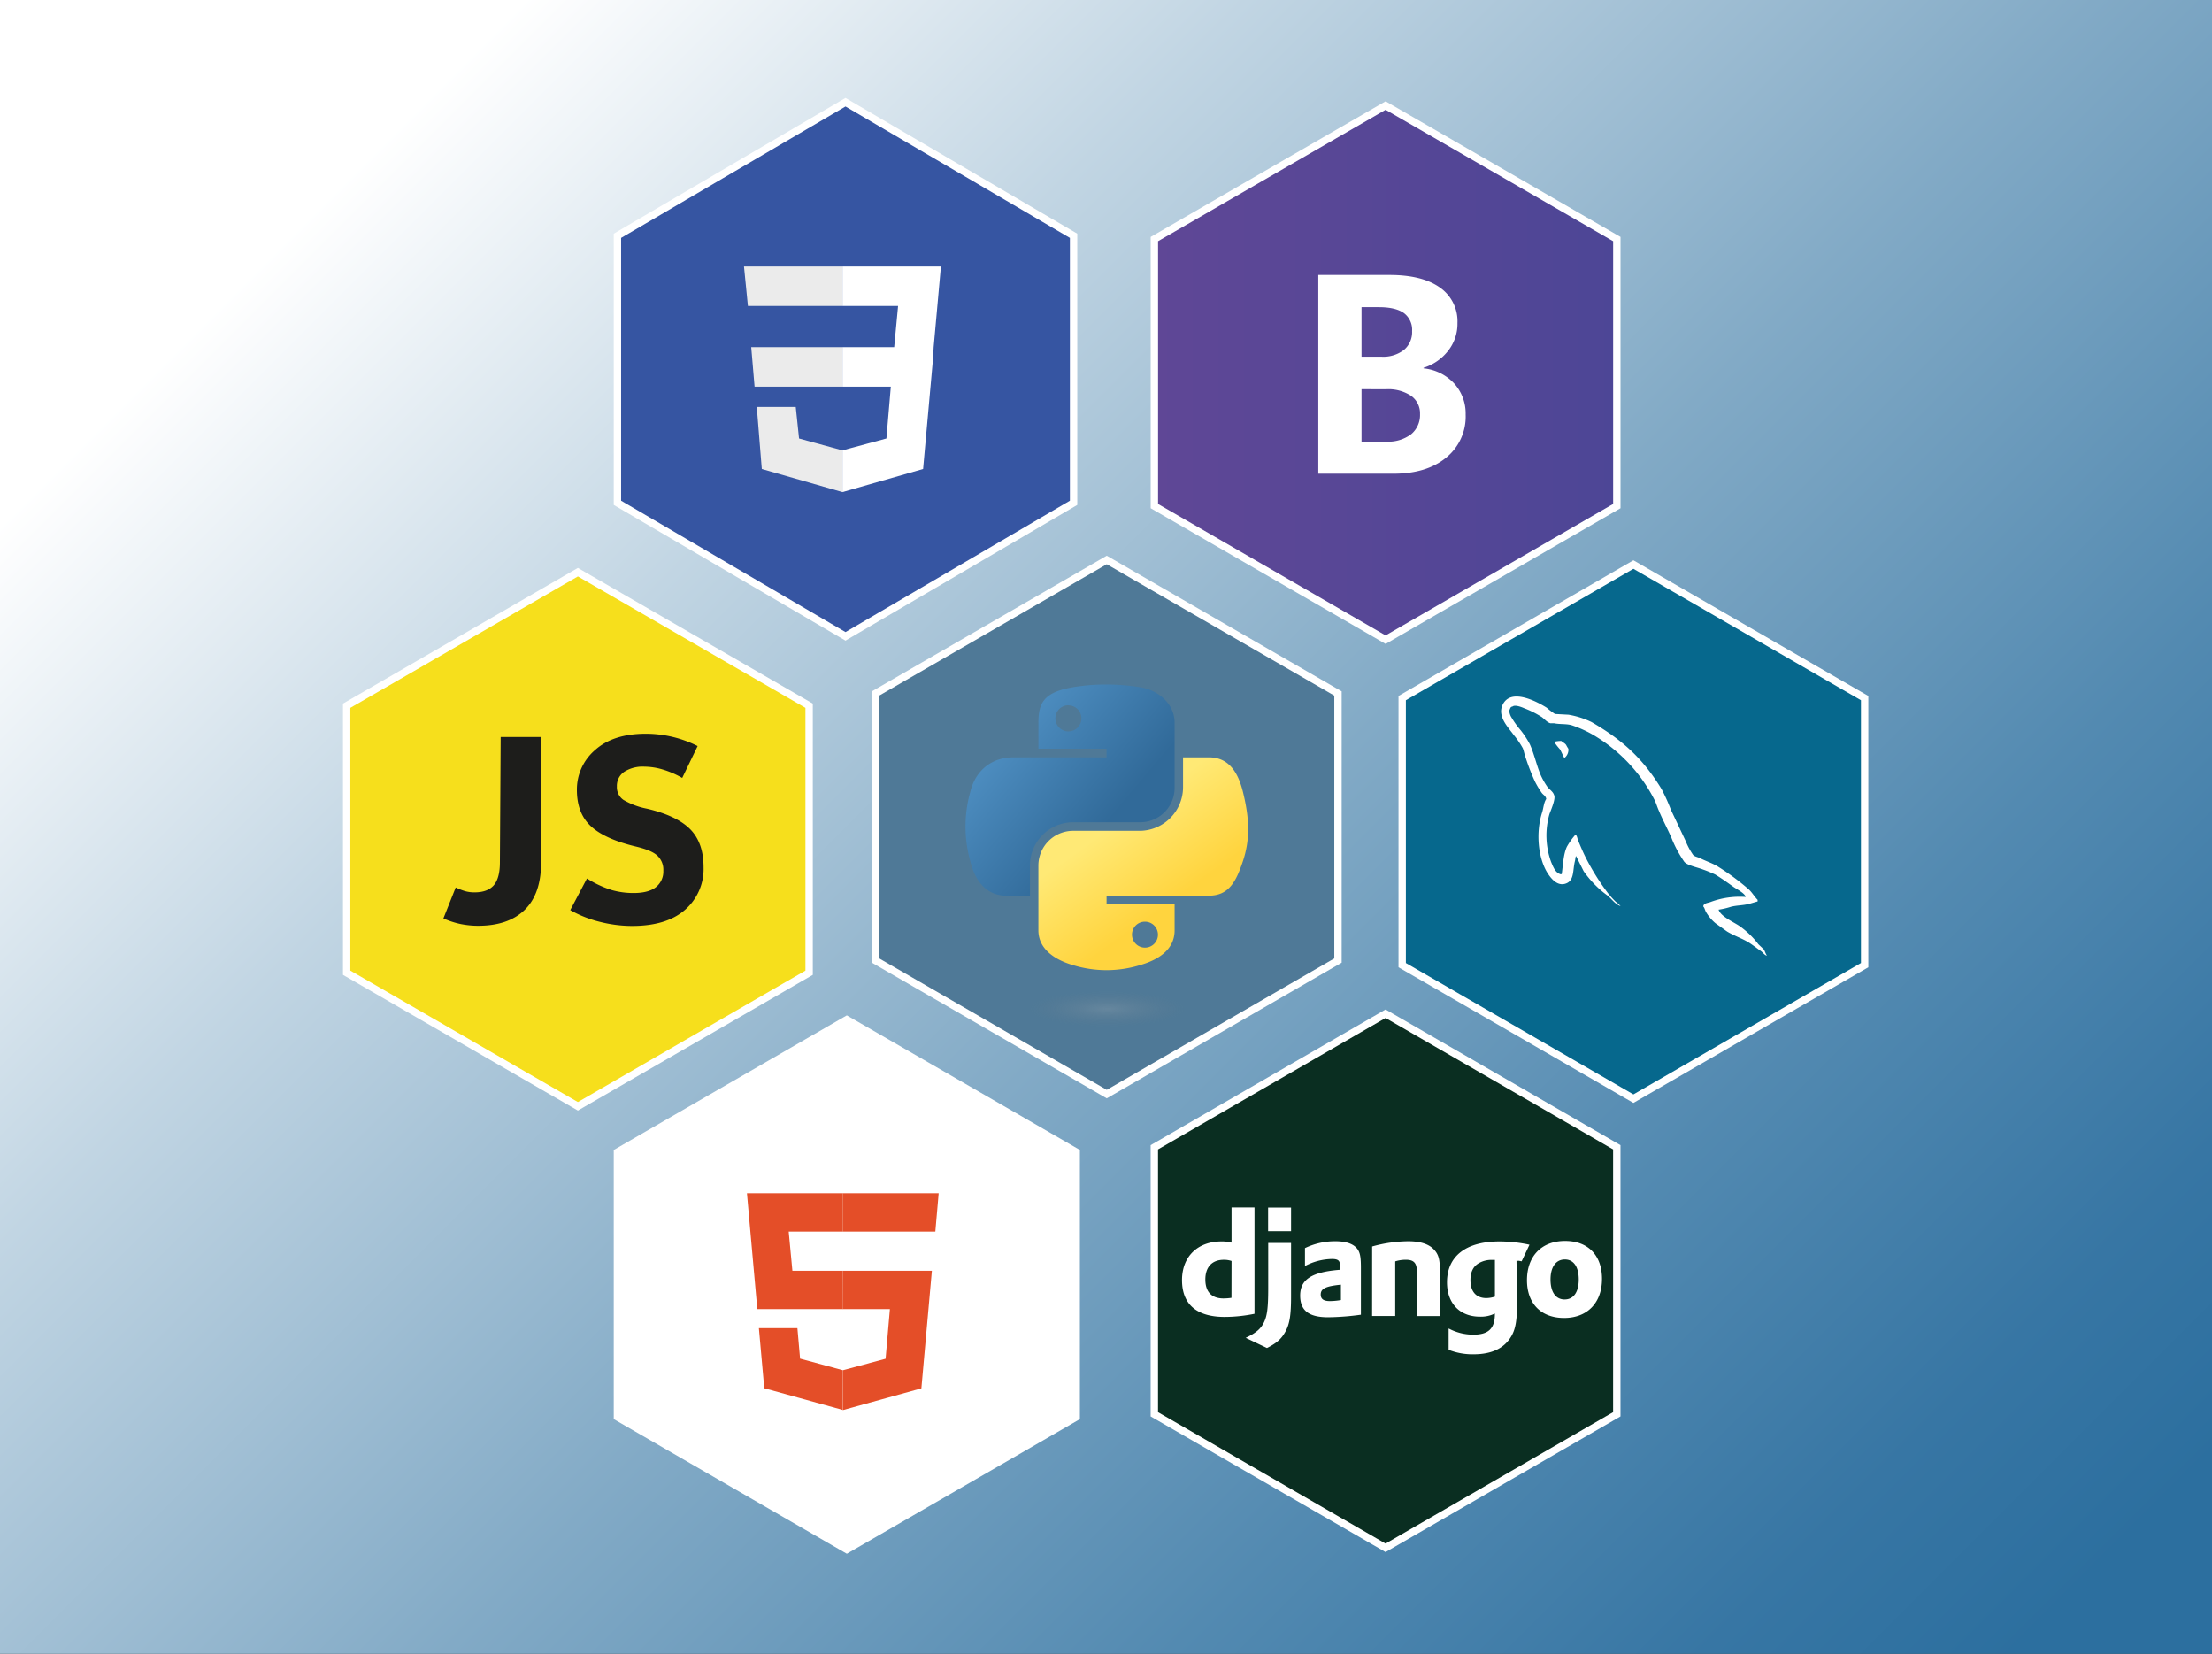 <svg id="Layer_1" data-name="Layer 1" xmlns="http://www.w3.org/2000/svg" xmlns:xlink="http://www.w3.org/1999/xlink" viewBox="0 0 600.19 448.66"><rect x="0" y="0" width="600.19" height="448.66" fill="#333333" stroke="none"/><defs><style>.cls-1{fill:url(#linear-gradient);}.cls-11,.cls-2{fill:#3655a2;}.cls-2,.cls-3,.cls-4,.cls-5,.cls-6,.cls-7,.cls-8{stroke:#fff;stroke-miterlimit:10;}.cls-2,.cls-3,.cls-5,.cls-6,.cls-7,.cls-8{stroke-width:2px;}.cls-3{fill:#f6df1c;}.cls-13,.cls-4,.cls-9{fill:#fff;}.cls-5{fill:#0a2e21;}.cls-6{fill:#06688d;}.cls-7{fill:url(#linear-gradient-2);}.cls-8{fill:#4f7997;}.cls-10{fill:#e44e28;}.cls-12{fill:#ebebeb;}.cls-13{fill-rule:evenodd;}.cls-14{fill:url(#linear-gradient-3);}.cls-15{fill:url(#linear-gradient-4);}.cls-16{isolation:isolate;opacity:0.44;fill:url(#radial-gradient);}.cls-17{fill:#1d1d1b;}</style><linearGradient id="linear-gradient" x1="108.95" y1="33.19" x2="535.91" y2="460.15" gradientUnits="userSpaceOnUse"><stop offset="0" stop-color="#fff"/><stop offset="0.23" stop-color="#c1d5e3"/><stop offset="0.5" stop-color="#82aac6"/><stop offset="0.73" stop-color="#538ab1"/><stop offset="0.9" stop-color="#3776a4"/><stop offset="1" stop-color="#2c6f9f"/></linearGradient><linearGradient id="linear-gradient-2" x1="313.22" y1="101.08" x2="438.7" y2="101.08" gradientUnits="userSpaceOnUse"><stop offset="0" stop-color="#5f4796"/><stop offset="1" stop-color="#4d4696"/></linearGradient><linearGradient id="linear-gradient-3" x1="659.66" y1="747.07" x2="734.83" y2="682.39" gradientTransform="matrix(0.56, 0, 0, -0.57, -110.99, 612.89)" gradientUnits="userSpaceOnUse"><stop offset="0" stop-color="#5ca0d5"/><stop offset="1" stop-color="#316a99"/></linearGradient><linearGradient id="linear-gradient-4" x1="763.89" y1="643.25" x2="737.05" y2="681.23" gradientTransform="matrix(0.56, 0, 0, -0.57, -110.99, 612.89)" gradientUnits="userSpaceOnUse"><stop offset="0" stop-color="#ffd43e"/><stop offset="1" stop-color="#ffe975"/></linearGradient><radialGradient id="radial-gradient" cx="987.89" cy="-5.27" r="20.02" gradientTransform="matrix(0, -0.24, -1.05, 0, 294.9, 510.79)" gradientUnits="userSpaceOnUse"><stop offset="0" stop-color="#b8b8b8" stop-opacity="0.5"/><stop offset="1" stop-color="#7f8080" stop-opacity="0"/></radialGradient></defs><rect class="cls-1" width="600.19" height="448.66"/><polygon class="cls-2" points="291.3 136.41 229.41 172.63 167.53 136.41 167.53 63.96 229.41 27.73 291.3 63.96 291.3 136.41"/><polygon class="cls-3" points="219.54 191.45 156.8 155.22 94.06 191.45 94.06 263.89 156.8 300.12 219.54 263.89 219.54 191.45"/><polygon class="cls-4" points="292.51 312.25 229.77 276.03 167.03 312.25 167.03 384.7 229.77 420.93 292.51 384.7 292.51 312.25"/><polygon class="cls-5" points="438.69 311.23 375.95 275.01 313.21 311.23 313.21 383.68 375.95 419.9 438.69 383.68 438.69 311.23"/><polygon class="cls-6" points="505.94 189.38 443.2 153.15 380.46 189.38 380.46 261.83 443.2 298.05 505.94 261.83 505.94 189.38"/><polygon class="cls-7" points="438.7 64.85 375.96 28.63 313.22 64.85 313.22 137.3 375.96 173.53 438.7 137.3 438.7 64.85"/><polygon class="cls-8" points="363.04 188.13 300.3 151.91 237.56 188.13 237.56 260.58 300.3 296.81 363.04 260.58 363.04 188.13"/><path class="cls-9" d="M194.75,391.79l-7.55-84.73h83l-7.56,84.71-34,9.42Z" transform="translate(0 -0.67)"/><path class="cls-10" d="M228.67,324.38h-26l2.81,31.42H228.7V345.41H215L214,334.77h14.7V324.38Zm0,48h0l-11.58-3.13-.73-8.28H205.91l1.46,16.31,21.28,5.88h0Z" transform="translate(0 -0.67)"/><path class="cls-10" d="M228.67,355.8h12.79l-1.17,13.48-11.6,3.12v10.81l21.31-5.9,2.85-31.9H228.7Zm25.78-28.63.24-2.79h-26v10.39h25.1l.2-2.33Z" transform="translate(0 -0.67)"/><g id="layer1"><polygon id="polygon2989" class="cls-11" points="271.29 54.24 263.45 142.37 228.58 152.16 193.87 142.37 186.03 54.24 271.29 54.24"/><polygon id="polygon2993" class="cls-12" points="228.58 94.18 203.83 94.18 204.74 104.89 228.58 104.89 228.58 94.18"/><polygon id="polygon2995" class="cls-12" points="228.58 72.3 228.58 72.3 201.87 72.3 202.93 83.01 228.58 83.01 228.58 72.3"/><polygon id="polygon2997" class="cls-12" points="205.34 110.4 206.7 127.23 228.58 133.5 228.58 133.5 228.58 122.18 228.58 122.18 216.81 118.96 215.91 110.4 210.17 110.4 205.34 110.4"/><polygon id="polygon3005" class="cls-9" points="241.71 104.89 240.51 118.96 228.58 122.18 228.58 133.5 250.47 127.23 250.62 125.54 253.18 97.08 253.33 94.18 255.3 72.3 228.58 72.3 228.58 83.01 243.68 83.01 242.62 94.18 228.58 94.18 228.58 104.89 241.71 104.89"/></g><path class="cls-13" d="M473.66,244a22.65,22.65,0,0,0-9.51,1.36c-.74.29-1.91.29-2,1.22.39.39.44,1,.78,1.56a11.68,11.68,0,0,0,2.55,3l3.14,2.24c1.91,1.16,4.06,1.85,5.93,3,1.07.68,2.15,1.55,3.23,2.29.55.38.88,1,1.57,1.26v-.15c-.34-.43-.44-1.07-.78-1.55l-1.48-1.42A23,23,0,0,0,472,251.9c-1.57-1.08-5-2.54-5.64-4.34l-.09-.11a20.7,20.7,0,0,0,3.38-.78c1.67-.43,3.18-.34,4.9-.78l2.35-.68v-.43c-.88-.88-1.52-2.05-2.45-2.88a65.85,65.85,0,0,0-8.09-6c-1.51-1-3.48-1.6-5.09-2.43-.59-.29-1.57-.44-1.91-.93a18.7,18.7,0,0,1-2-3.75l-4-8.47a50.67,50.67,0,0,0-2.5-5.55c-5.05-8.28-10.54-13.3-19-18.21a23.33,23.33,0,0,0-6.26-2l-3.68-.2a19,19,0,0,1-2.25-1.7c-2.8-1.76-10-5.55-12.06-.55-1.32,3.17,2,6.28,3.07,7.89a23,23,0,0,1,2.51,3.65c.33.83.43,1.71.78,2.58a57,57,0,0,0,2.55,6.53,24.13,24.13,0,0,0,1.81,3c.39.55,1.08.78,1.22,1.66-.68,1-.73,2.43-1.12,3.65-1.77,5.5-1.08,12.32,1.42,16.37.78,1.22,2.63,3.9,5.14,2.87,2.21-.87,1.72-3.65,2.35-6.08.15-.59.05-1,.35-1.37V233l2,4a27.83,27.83,0,0,0,6.37,6.53c1.17.88,2.1,2.39,3.57,2.92v-.14h-.09a5.57,5.57,0,0,0-1.13-1,24,24,0,0,1-2.55-2.92,63.18,63.18,0,0,1-5.49-8.86c-.78-1.51-1.47-3.17-2.1-4.68-.3-.58-.3-1.46-.79-1.75a18.74,18.74,0,0,0-2.35,3.31c-.93,2.09-1,4.68-1.37,7.35-.2.05-.11,0-.2.11-1.57-.39-2.11-2-2.69-3.36a21,21,0,0,1-.45-13c.35-1,1.82-4.24,1.23-5.21-.3-.93-1.27-1.46-1.81-2.19a20,20,0,0,1-1.77-3.12c-1.17-2.73-1.76-5.74-3-8.47a25.45,25.45,0,0,0-2.46-3.75,24.65,24.65,0,0,1-2.69-3.8c-.24-.55-.59-1.41-.19-2a.76.76,0,0,1,.68-.63c.64-.55,2.45.15,3.09.44a25.27,25.27,0,0,1,4.85,2.43c.68.49,1.42,1.41,2.3,1.66h1c1.57.34,3.33.11,4.8.54a31.33,31.33,0,0,1,7.06,3.37,43.27,43.27,0,0,1,15.29,16.65c.59,1.12.83,2.14,1.37,3.31,1,2.39,2.3,4.82,3.33,7.16a32,32,0,0,0,3.48,6.53c.74,1,3.68,1.56,5,2.09a34.06,34.06,0,0,1,3.38,1.37c1.67,1,3.33,2.19,4.9,3.31.78.58,3.23,1.8,3.38,2.77Zm-50-42.32a7.5,7.5,0,0,0-2,.24V202h.09a16.08,16.08,0,0,0,1.57,2l1.13,2.33.1-.1a2.77,2.77,0,0,0,1-2.44,8.92,8.92,0,0,1-.59-1c-.3-.49-.93-.73-1.33-1.12Z" transform="translate(0 -0.67)"/><path id="path1948" class="cls-14" d="M299.84,186.37a52.21,52.21,0,0,0-8.83.75c-7.83,1.38-9.25,4.28-9.25,9.61v7.05h18.49v2.35H274.82c-5.37,0-10.07,3.23-11.55,9.37a34.66,34.66,0,0,0,0,18.79c1.32,5.47,4.46,9.37,9.83,9.37h6.36v-8.44A11.75,11.75,0,0,1,291,223.73h18.46a9.32,9.32,0,0,0,9.25-9.39V196.73c0-5-4.23-8.77-9.25-9.61A56.9,56.9,0,0,0,299.84,186.37Zm-10,5.66a3.53,3.53,0,1,1-3.47,3.54A3.51,3.51,0,0,1,289.84,192Z" transform="translate(0 -0.67)"/><path id="path1950" class="cls-15" d="M321,206.13v8.21a11.86,11.86,0,0,1-11.55,11.72H291a9.43,9.43,0,0,0-9.25,9.39v17.61c0,5,4.36,7.95,9.25,9.39a30.93,30.93,0,0,0,18.46,0c4.66-1.35,9.25-4.06,9.25-9.39V246H300.25v-2.35H328c5.38,0,7.38-3.75,9.25-9.37,1.93-5.79,1.84-11.36,0-18.79-1.33-5.35-3.87-9.37-9.25-9.37Zm-10.38,44.58a3.52,3.52,0,1,1-3.47,3.51A3.49,3.49,0,0,1,310.64,250.71Z" transform="translate(0 -0.67)"/><ellipse id="path1894" class="cls-16" cx="300.46" cy="273.75" rx="24.78" ry="4.8"/><path class="cls-17" d="M146.82,234.63q0,8.51-4.43,12.85t-12.66,4.34a24.42,24.42,0,0,1-4.62-.45,22.66,22.66,0,0,1-4.8-1.55l3.34-8.4a17,17,0,0,0,2.55,1,9.16,9.16,0,0,0,2.55.33q3.51,0,5.2-1.89c1.12-1.27,1.69-3.36,1.69-6.26l.21-34h10.93Z" transform="translate(0 -0.67)"/><path class="cls-17" d="M154.73,247.57l4.53-8.58a28.76,28.76,0,0,0,6.65,3.11,21.31,21.31,0,0,0,6,.83q4.05,0,6.07-1.6a5.38,5.38,0,0,0,2-4.45,5.21,5.21,0,0,0-1.62-4.09c-1.08-1-3-1.8-5.87-2.48q-8.37-2-12.16-5.5t-3.8-9.83a14.06,14.06,0,0,1,4.9-10.81q4.91-4.44,13.77-4.45a31.35,31.35,0,0,1,14.09,3.34l-4.18,8.65a24.76,24.76,0,0,0-5.47-2.34,18,18,0,0,0-4.83-.72,9.28,9.28,0,0,0-5.43,1.39,4.61,4.61,0,0,0-2,4,4.18,4.18,0,0,0,1.77,3.62,20,20,0,0,0,6.38,2.39q8.13,1.91,11.75,5.58t3.62,10.31a14.64,14.64,0,0,1-5,11.52q-5,4.41-14.44,4.41a35.85,35.85,0,0,1-8.74-1.13A31.21,31.21,0,0,1,154.73,247.57Z" transform="translate(0 -0.67)"/><path class="cls-9" d="M334.16,328.23h6.23v28.85a40.79,40.79,0,0,1-8.09.85c-7.62,0-11.58-3.44-11.58-10,0-6.35,4.21-10.48,10.73-10.48a10.06,10.06,0,0,1,2.71.32Zm0,14.52a6.29,6.29,0,0,0-2.11-.32c-3.15,0-5,1.94-5,5.34s1.75,5.15,4.94,5.15a15.45,15.45,0,0,0,2.15-.17Zm16.15-4.89v14.45c0,5-.36,7.37-1.44,9.43s-2.35,3.24-5.1,4.62L338,363.6c2.75-1.29,4.08-2.42,4.94-4.17s1.17-3.84,1.17-9.27V337.87Zm-6.23-9.6h6.23v6.41h-6.23Zm10,11a18.77,18.77,0,0,1,8.26-1.86c3.2,0,5.3.85,6.23,2.51.52.93.69,2.15.69,4.74v12.68a69.49,69.49,0,0,1-8.91.69c-5.22,0-7.57-1.83-7.57-5.88,0-4.37,3.12-6.4,10.77-7v-1.38c0-1.13-.56-1.55-2.14-1.55a16.28,16.28,0,0,0-7.33,1.91v-4.82Zm9.76,9.92c-4.13.41-5.48,1.06-5.48,2.67,0,1.22.77,1.78,2.48,1.78a17.5,17.5,0,0,0,3-.28Zm8.47-10.36a37.45,37.45,0,0,1,9.8-1.42c3.19,0,5.5.73,6.88,2.15s1.7,2.79,1.7,5.91V357.7h-6.24v-12c0-2.39-.81-3.28-3-3.28a9.55,9.55,0,0,0-2.88.44v14.82H372.3Zm20.79,22.26a14.12,14.12,0,0,0,6.68,1.66c4.09,0,5.83-1.66,5.83-5.62V357a8.49,8.49,0,0,1-4.05.86c-5.47,0-8.94-3.61-8.94-9.32,0-7.08,5.14-11.09,14.25-11.09a39.07,39.07,0,0,1,8.13.89l-2.13,4.5c-1.66-.32-.14,0-1.39-.17v.65l.08,2.63,0,3.4c0,.85,0,1.7.09,2.55v1.7c0,5.35-.45,7.86-1.79,9.92q-2.91,4.56-10.08,4.55a17.69,17.69,0,0,1-6.72-1.22v-5.76Zm12.4-18.62h-.65a6.78,6.78,0,0,0-3.6.89c-1.5.85-2.27,2.39-2.27,4.58,0,3.11,1.55,4.89,4.3,4.89a7.66,7.66,0,0,0,2.34-.4v-2.15c0-.72,0-1.55,0-2.39l0-2.87,0-2.06v-.49Zm19.18-5.14c6.24,0,10,3.93,10,10.28,0,6.51-4,10.61-10.28,10.61s-10.08-3.93-10.08-10.24c0-6.56,4-10.65,10.32-10.65Zm-.12,15.87c2.39,0,3.81-2,3.81-5.42s-1.38-5.43-3.77-5.43-3.89,2-3.89,5.43S422.13,353.2,424.56,353.2Z" transform="translate(0 -0.67)"/><path class="cls-9" d="M357.7,129.18V75.26H377q8.88,0,13.67,3.4a11.13,11.13,0,0,1,4.79,9.65,11.8,11.8,0,0,1-2.57,7.57,13.58,13.58,0,0,1-6.64,4.57v.15a13,13,0,0,1,8.33,4.12,12.07,12.07,0,0,1,3.1,8.4,14.31,14.31,0,0,1-5.3,11.71q-5.29,4.35-14.32,4.35ZM369.43,84V97.44h5.45a9.15,9.15,0,0,0,6.05-1.84,6.28,6.28,0,0,0,2.22-5.11,5.64,5.64,0,0,0-2.23-4.89Q378.67,84,374.13,84Zm0,22.26v14.21h6.69a10.26,10.26,0,0,0,6.77-2A6.76,6.76,0,0,0,385.3,113a5.83,5.83,0,0,0-2.41-4.94,11.17,11.17,0,0,0-6.77-1.79Z" transform="translate(0 -0.67)"/></svg>
